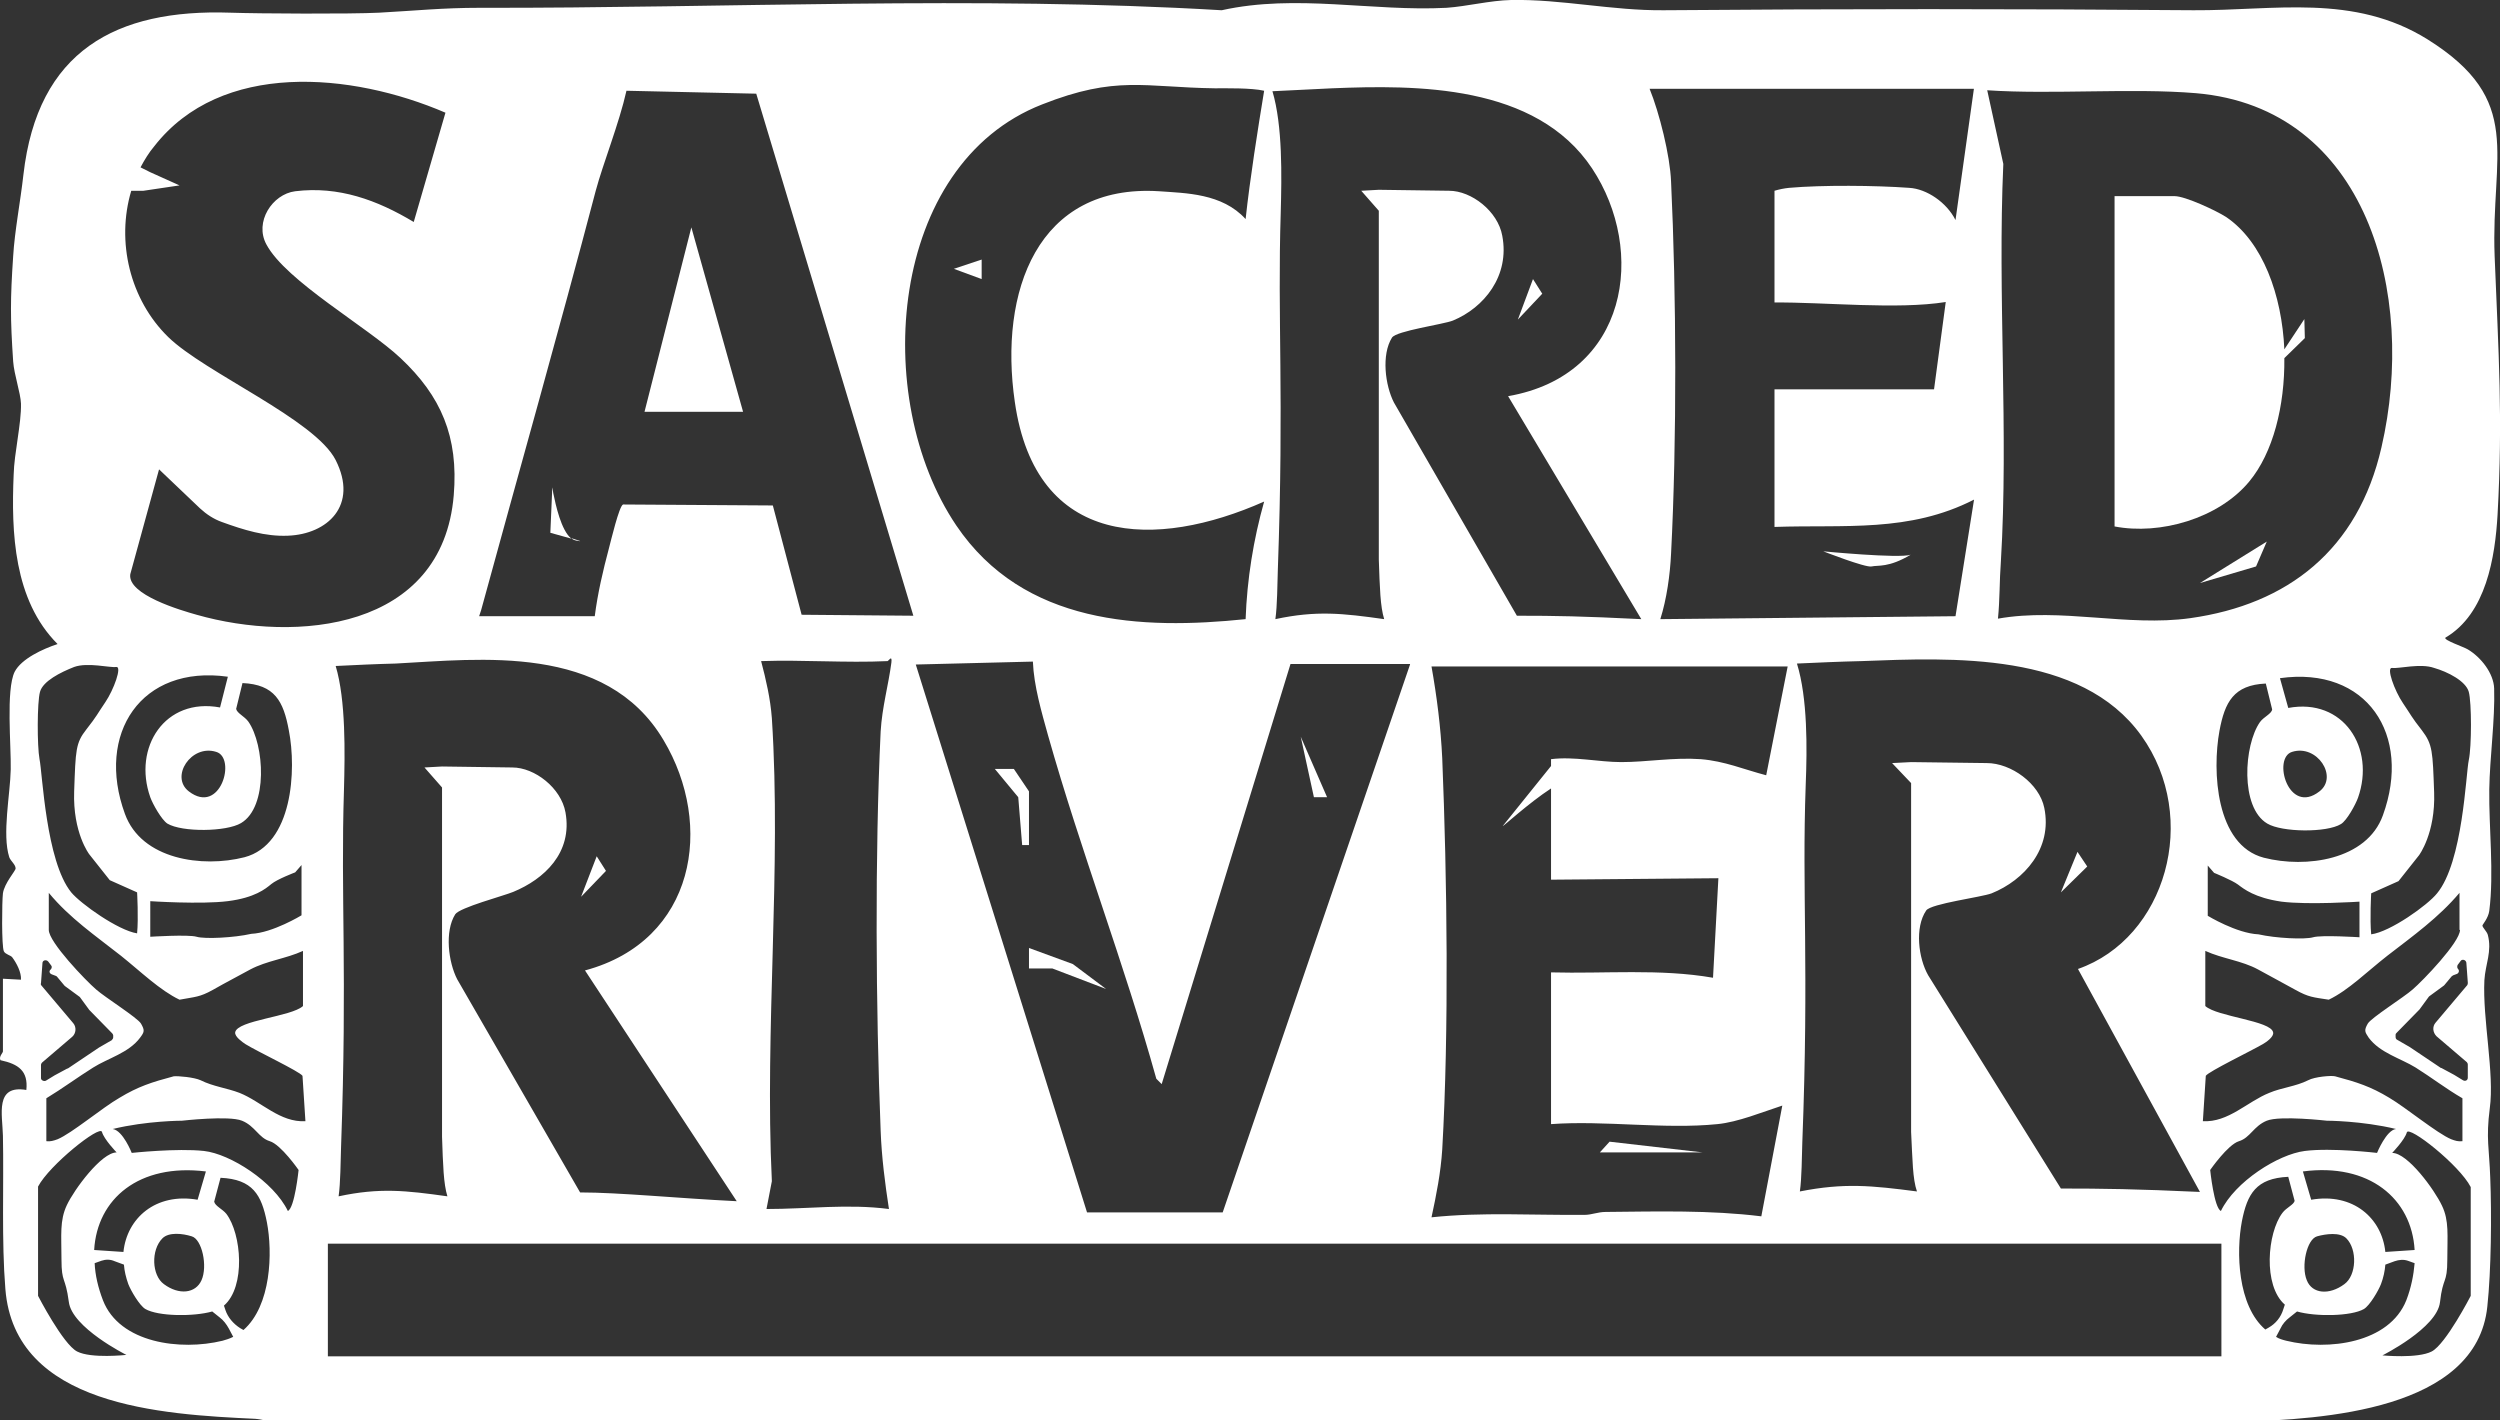 <svg xmlns="http://www.w3.org/2000/svg" xmlns:xlink="http://www.w3.org/1999/xlink" id="Layer_1" x="0px" y="0px" viewBox="0 0 512.4 291.1" style="enable-background:new 0 0 512.4 291.1;" xml:space="preserve"><rect x="0" y="0" width="512.4" height="291.1" fill="#333333" stroke="none"/><style type="text/css">	.st0{fill:#FFFFFF;}</style><g>	<polygon class="st0" points="272,163.4 266.6,151 269.3,163.4  "></polygon>	<polygon class="st0" points="201.2,53.2 195.5,55.1 201.2,57.2  "></polygon>	<path class="st0" d="M461,98.7c4.9-5.9,7.3-15.5,7.2-25.3l4.2-4.1l-0.1-3.9l-4.1,6.2c-0.5-11.1-4.4-22-11.9-27.1  c-2-1.3-8.4-4.3-10.6-4.3h-12.3v67.7C442.7,109.7,454.7,106.3,461,98.7z"></path>	<polygon class="st0" points="141.7,46.6 132.1,84.4 152.3,84.4  "></polygon>	<polygon class="st0" points="122.3,175.5 119.1,183.8 124.2,178.5  "></polygon>	<path class="st0" d="M118.1,110.8c1.6,0.3,0.6,0-1-0.5C117.4,110.6,117.7,110.7,118.1,110.8z"></path>	<polygon class="st0" points="462.4,116.1 464.6,111 450.9,119.5  "></polygon>	<path class="st0" d="M113.4,101.1c-0.1-0.8-0.2-1.2-0.2-1.2l-0.4,9.3c0,0,2.5,0.7,4.3,1.2C115,108.7,113.9,103.5,113.4,101.1z"></path>	<polygon class="st0" points="425.8,174.6 422.4,182.9 427.8,177.6  "></polygon>	<path class="st0" d="M383.6,116.1c1.3-0.3,3.5,0.3,8-2.4c-2.4,0.8-17.9-0.7-17.9-0.7S382.4,116.4,383.6,116.1z"></path>	<path class="st0" d="M511.9,105.5c1.1-20,0.2-32.9-0.6-53c-0.8-20.9,6.2-31.9-13.7-44.4c-15.2-9.5-31.5-5.9-48-6  c-36.2-0.3-72.4-0.3-108.6,0C330.4,2.2,320-0.2,309.7,0c-4.3,0.1-9,1.3-13.2,1.6c-15.2,0.8-30.8-2.9-46.1,0.5  C199.7-0.9,149.1,1.7,98.3,1.6c-7.6,0-13.2,0.6-20.6,1C71.8,2.9,53,2.8,47.2,2.6C23.8,1.8,7.7,10.4,4.8,35.8  c-0.6,5.4-1.8,11.6-2.1,16.7c-0.6,9-0.6,12.6,0,21.6c0.2,2.7,1.5,6.4,1.6,8.6c0.1,4.1-1.4,10.2-1.5,14.6c-0.5,11.8,0,25.7,9,34.7  C8.8,133,4.4,135,3,137.7c-1.8,3.7-0.7,15.2-0.8,20c-0.1,5.1-1.8,13.3-0.3,18c0.3,0.8,1.3,1.5,1.3,2.3c0,0.5-2.3,3-2.6,5.1  c-0.2,1.6-0.3,10.9,0.2,11.9c0.3,0.6,1.4,0.8,1.7,1.2c0.9,1.2,1.9,3.1,1.8,4.6l-3.7-0.2v14.9c0,0.3-0.9,1.1-0.5,1.8  c3.7,0.8,5.7,2.2,5.3,6.1c-6.5-1.1-4.9,5-4.8,9.4c0.2,10-0.3,21.6,0.5,31.4c1.9,24,32,25.7,51.2,26.6c1.4,0.1,2.7,0.6,4.2,0.6  h402.7c16.8-0.5,48.4-2.3,50.6-23.6c0.8-7.4,0.9-18.9,0.6-26.4c-0.2-6-0.9-8-0.1-14.2c1-7.2-1.5-18.3-1.1-26.3  c0.2-3.3,1.6-5.9,0.7-9.3c-0.2-0.7-1.1-1.5-1.1-1.9c0-0.2,1.2-1.5,1.4-3c1-7.8-0.1-17.1,0-24.9c0.1-6.5,1.2-14.3,1-20.7  c-0.1-3.1-2.7-6.4-5.4-8c-0.8-0.5-5-1.9-4.6-2.4C509.6,125.8,511.4,114.1,511.9,105.5z M450.1,19.1c35,3,45.3,41.1,38,72.6  c-4.8,21-19.2,32.2-39.2,35c-12.9,1.8-26.4-2.2-39.4,0.1c0.4-3.9,0.3-7.8,0.6-11.7c1.6-26.5-0.7-54.8,0.5-81.5l-3.3-15.1  C420.7,19.4,436.9,18,450.1,19.1z M499.4,212.4l6.2,5.3c0.1,0.1,0.2,0.3,0.2,0.5v2.7c0,0.5-0.5,0.8-1,0.5l-1.8-1.1l-2.6-1.4  c0,0,0,0-0.1,0l-6.4-4.3c0,0,0,0,0,0l-2.6-1.5c-0.2-0.1-0.3-0.3-0.3-0.6v-0.4c0-0.2,0.1-0.3,0.2-0.4l4.6-4.7c0,0,0,0,0.1-0.1  l1.9-2.6c0,0,0.1-0.1,0.1-0.1l3-2.2c0,0,0.1-0.1,0.1-0.1l1.5-1.8c0.1-0.1,0.2-0.1,0.3-0.2l0.8-0.3c0.4-0.2,0.5-0.7,0.2-1  c-0.2-0.2-0.2-0.5-0.1-0.8l0.6-0.8c0.3-0.5,1.1-0.3,1.2,0.3l0.3,4.1c0,0.2,0,0.3-0.1,0.5l-6.5,7.7  C498.5,210.4,498.6,211.6,499.4,212.4z M504.2,190.6c0,2.5-7.6,10.4-9.7,12.2c-1.8,1.6-8.5,5.8-9.2,7c-0.8,1.4-0.6,1.7,0.2,2.9  c2.3,3.1,6.5,4.2,9.6,6.1c3.2,2,6.3,4.4,9.6,6.3v8.8c-0.9,0.1-1.5-0.1-2.3-0.4c-2.9-1.2-9.3-6.5-12.7-8.5  c-3.8-2.3-6.6-3.2-11.1-4.4c-0.8-0.2-4.2,0.1-5.5,0.8c-2.6,1.3-5.4,1.5-8,2.6c-4.5,1.8-8.4,6.1-13.6,5.8l0.6-9.3  c0.6-0.9,9.3-5.1,11.7-6.5c0.7-0.4,2.3-1.5,2.1-2.4c-0.4-2.4-11.5-3.2-13.9-5.4v-11.3c3.5,1.6,7.5,2,10.8,3.8  c2.9,1.6,5,2.7,7.7,4.2c2.7,1.5,3.6,1.5,6.8,2c4-1.9,7.9-5.8,12-9c5.3-4.1,10.5-7.8,14.8-12.9V190.6z M452.5,187.7v-10.3l1.3,1.5  c0,0,3.7,1.5,4.9,2.4c1.2,0.9,3.4,2.7,8.9,3.5c5.5,0.7,16,0,16,0v7.3c0,0-7.8-0.5-9.5,0c-1.7,0.5-7.7,0.2-11.2-0.6  C458.4,191.3,452.5,187.7,452.5,187.7z M464,175.8c-9.9-2.6-10.6-17.8-9.1-26c1.1-5.9,2.9-9.4,9.5-9.7l1.3,5.3  c-0.1,0.9-1.7,1.5-2.5,2.6c-3.3,4.7-4.1,17.5,1.5,20.8c3,1.8,12.2,1.9,15.1,0.1c1.2-0.7,3-4,3.5-5.4c3.6-10.2-3-20.5-14.3-18.4  l-1.7-6.1c17.8-2.5,27.1,11.6,21.1,28.1C485.1,176.3,472.6,178,464,175.8z M469.8,154.1c5.1-1.6,9.5,5.1,5.6,8.1  C469,167.2,465.7,155.3,469.8,154.1z M419,165.6c-1-5-6.8-9.2-11.8-9.2l-15.5-0.2l-3.9,0.2l3.9,4.1V232c0.3,5.8,0.3,9.6,1.2,12.2  c-9.2-1.2-14.9-1.8-24,0c0.4-2.8,0.4-7.2,0.5-10c1.4-36.4-0.1-51.3,0.7-73.4c0.3-7.4,0.4-17.7-1.8-24.8c4.4-0.2,8.8-0.4,13.2-0.5  c18.5-0.7,45-2,57.4,15.3c12.1,16.9,5,41.5-13,47.8l25,45.7c-13-0.6-20-0.7-28.5-0.7l-27.2-43.7c-2-3.5-2.8-9.8-0.4-13.3  c1-1.4,11.3-2.7,13.4-3.5C414.9,180.4,420.7,173.9,419,165.6z M404.6,18l-3.8,27.1c-1.8-3.6-5.9-6.4-9.5-6.6  c-6.9-0.5-17.8-0.6-24.6,0c-1,0.1-2,0.3-3,0.6V62c10.1-0.1,25.1,1.5,35.1-0.1l-2.4,17.9l-32.7,0V108c14.4-0.5,27.6,1.2,40.9-5.6  l-3.8,23.9l-60.5,0.6c1.3-4.1,2-9.1,2.2-13.4c1.2-23,1.1-53.3,0-76.3c-0.2-5.3-2.4-14.1-4.4-19H404.6z M317.9,161.6v18.7l34.3-0.3  l-1.1,20.4c-10.9-1.9-22.2-0.8-33.2-1.1v31.1c10.9-0.8,23.3,1.1,34.1,0c4.2-0.4,9.3-2.5,13.3-3.8l-4.3,22.7  c-10.5-1.3-21.3-1-31.9-0.9c-1.6,0-2.9,0.6-4.3,0.6c-10.4,0.1-21-0.6-31.4,0.5c1-4.6,1.9-9.2,2.2-13.9c1.4-24.4,1-55.6,0-80.2  c-0.3-6.3-1.1-12.6-2.2-18.8l73,0l-4.4,22.3c-4.6-1.2-8.5-2.9-13.4-3.3c-5.6-0.4-11,0.6-16.3,0.6c-4.6,0-9.7-1.2-14.4-0.6v1.4  l-9.9,12.3C308,169.5,313.3,164.6,317.9,161.6z M273,18.1c17.2-0.7,41.8-0.9,53.3,16.4c11.2,16.9,7.5,42.4-17.2,46.7l27.3,45.7  c-12.1-0.6-17.5-0.7-25.5-0.7l-25.2-43.7c-1.8-3.5-2.6-9.8-0.4-13.3c0.9-1.4,10.5-2.7,12.5-3.5c6.3-2.6,11.7-9.1,10.1-17.4  c-0.9-5-6.3-9.2-10.9-9.2l-14.4-0.2l-3.6,0.2l3.6,4.1v71.5c0.2,5.8,0.3,9.6,1.1,12.2c-8.5-1.2-13.9-1.8-22.3,0  c0.4-2.8,0.4-7.2,0.5-10c1.3-36.4-0.1-51.3,0.6-73.4c0.2-7.4,0.4-17.7-1.7-24.8C264.8,18.5,268.9,18.3,273,18.1z M289,136.2  l-38.4,112.3l-27.8,0l-35.1-112.3l24-0.6c0.2,5,1.8,10.4,3.1,15.1c6.7,23.7,15.6,46.7,22.2,70.4l1.1,1.1l26.4-86.1H289z   M213.6,21.4c15.2-6,20.9-3.5,35.4-3.3c2.3,0,7.5-0.1,10.1,0.5c-1.3,7.9-2.9,18-3.8,26.3c-4.8-5.3-12.3-5.3-17.7-5.7  c-25-1.6-32.9,20.6-29.6,43.2c4.3,30,29,30.2,51.1,20.4c-2.2,7.8-3.5,15.9-3.8,24.1c-21.3,2.2-45.5,1.2-59.3-19.2  C178.4,81.6,182.1,33.7,213.6,21.4z M98.6,125.1c8-29.3,15.8-56.7,23.5-86c1.5-5.6,4.8-13.8,6.3-20.5l26.6,0.6l32.2,107l-22.9-0.2  l-5.9-22.4l-30.7-0.2c-0.8,0.3-2.5,7.5-2.9,9c-1.2,4.5-2.3,9.2-2.9,13.9l-23.7,0L98.6,125.1z M180.5,231.8c0.2,5.4,0.9,10.8,1.7,16  c-8.4-1.1-16.7,0-25.1,0l1.1-5.7c-1.5-31.1,2-64,0-94.9c-0.3-4-1.2-7.9-2.2-11.7c8.6-0.3,17.3,0.4,25.9,0c0.2,0,1-1.4,0.8,0.3  c-0.6,4.6-1.9,9.1-2.2,14.1C179.3,175.2,179.5,206.6,180.5,231.8z M136,151.7c10.4,17.4,6.6,41.1-16.1,47.2l31.1,47.3  c-12.1-0.6-24.1-1.8-32.1-1.8l-25.2-43.7c-1.8-3.5-2.6-9.8-0.4-13.3c0.9-1.4,10-3.8,11.9-4.6c6.3-2.6,12.2-8,10.7-16.3  c-0.9-5-6.3-9.2-10.9-9.2l-14.4-0.2l-3.6,0.2l3.6,4.1V233c0.2,5.8,0.3,9.6,1.1,12.2c-8.5-1.2-13.9-1.8-22.3,0  c0.4-2.8,0.4-7.2,0.5-10c1.3-36.4-0.1-51.3,0.6-73.4c0.2-7.4,0.4-18.3-1.7-25.3c4.1-0.2,8.2-0.4,12.3-0.5  C98.3,135.1,124.2,131.8,136,151.7z M26.9,39.1h2.5l7.4-1.1l-6-2.7l-2-1c0.8-1.5,1.7-3,2.8-4.3C45.3,12.4,72,14.8,91.3,23.1  l-6.5,22.4c-7.5-4.5-15.4-7.4-24.3-6.3c-4.7,0.6-8.4,6.3-5.9,10.9c4,7.5,20.7,16.9,27.5,23.3c8.3,7.8,11.9,16.1,10.9,28.1  c-2.3,27.7-32.4,30.3-52.7,24.5c-3.2-0.9-14.2-4.1-13.6-8.3l5.9-21.5l8.4,8c1.3,1.2,2.8,2.2,4.5,2.8c4.4,1.6,8.9,3,13.5,2.8  c8.1-0.3,14.5-6.2,9.8-15.5c-4.2-8.3-26.8-17.9-34.3-25.2C26.6,61.4,23.8,49.5,26.9,39.1z M45.1,145c-11.3-2.1-17.9,8.2-14.3,18.4  c0.5,1.4,2.3,4.6,3.5,5.4c3,1.8,12.1,1.7,15.1-0.1c5.6-3.3,4.8-16.1,1.5-20.8c-0.8-1.1-2.3-1.7-2.5-2.6l1.3-5.3  c6.6,0.3,8.4,3.7,9.5,9.7c1.6,8.1,0.8,23.4-9.1,26c-8.6,2.2-21.1,0.5-24.5-8.9c-6-16.4,3.3-30.6,21.1-28.1L45.1,145z M38.7,162.2  c-3.9-3,0.5-9.7,5.6-8.1C48.5,155.3,45.2,167.2,38.7,162.2z M30.7,184.7c0,0,10.5,0.7,16,0s7.7-2.5,8.9-3.5s4.9-2.4,4.9-2.4  l1.3-1.5v10.3c0,0-5.9,3.6-10.3,3.8c-3.5,0.8-9.5,1.1-11.2,0.6c-1.7-0.5-9.5,0-9.5,0V184.7z M8.2,141.8c0.6-2.2,4.2-4,7-5.1  c2.8-1,7.3,0.2,8.6,0c1.3-0.2-0.5,4.7-2.2,7.2c-1.7,2.5-1.7,2.8-3.9,5.6c-2.2,2.8-2.2,4.2-2.5,12.7s3.1,12.9,3.1,12.9l4.2,5.3  l5.6,2.5c0,0,0.3,5.3,0,8.4c-3.9-0.6-11.6-6.1-13.5-8.4c-5.2-6.4-5.9-24.5-6.5-27.3C7.6,152.9,7.6,143.9,8.2,141.8z M10.6,199.7  l0.8,0.3c0.1,0,0.2,0.1,0.3,0.2l1.5,1.8c0,0,0.1,0.1,0.1,0.1l3,2.2c0,0,0.1,0.1,0.1,0.1l1.9,2.6c0,0,0,0,0.1,0.1l4.6,4.7  c0.1,0.1,0.2,0.3,0.2,0.4v0.4c0,0.2-0.1,0.4-0.3,0.6l-2.6,1.5c0,0,0,0,0,0l-6.4,4.3c0,0,0,0-0.1,0l-2.6,1.4l-1.8,1.1  c-0.4,0.2-1-0.1-1-0.5v-2.7c0-0.2,0.1-0.4,0.2-0.5l6.2-5.3c0.8-0.7,0.9-2,0.2-2.8l-6.5-7.7c-0.1-0.1-0.2-0.3-0.1-0.5l0.3-4.1  c0-0.6,0.8-0.8,1.2-0.3l0.6,0.8c0.2,0.2,0.1,0.6-0.1,0.8C10,199,10.1,199.5,10.6,199.7z M15.8,277c-2.9-1.5-8-11.4-8-11.4v-22.4  c2.3-4.4,12.7-12.7,13.1-11.2c0.4,1.5,3,4.2,3,4.2c-3.1,0-8.7,7.6-10.2,10.8c-1.5,3.2-1.1,6.1-1.1,11.1c0,5,0.8,3.4,1.5,8.7  c0.6,5.3,11.8,10.9,11.8,10.9S18.7,278.5,15.8,277z M40.5,245.9c-8.6-1.5-14.5,3.8-15.2,10.7l-6-0.4c0.6-10.5,9.2-17.8,22.9-16.1  L40.5,245.9z M41.3,262.4c-1.2,2.7-4.6,3.1-7.7,0.8c-2.5-1.8-2.7-7-0.3-9.4c1.3-1.3,4.1-1,6-0.4C41.4,254,42.6,259.5,41.3,262.4z   M45.6,274.8c-8.6,2.1-21.1,0.5-24.5-8.3c-1-2.6-1.6-5.2-1.7-7.6l1.4-0.5c0.9-0.3,1.8-0.3,2.7,0.1l1.9,0.7c0.1,1.3,0.4,2.6,0.9,4  c0.5,1.3,2.3,4.4,3.5,5.1c2.6,1.5,9.8,1.6,13.7,0.5l1.5,1.2c0.8,0.6,1.4,1.4,1.9,2.3l0.9,1.7C47,274.4,46.3,274.6,45.6,274.8z   M49.9,272.6l-0.7-0.4c-1.4-0.9-2.5-2.2-3-3.7l-0.3-0.9c4.5-3.9,3.6-14.7,0.5-18.8c-0.8-1-2.3-1.6-2.5-2.5l1.3-4.9  c6.6,0.3,8.4,3.5,9.5,9.1C55.9,256.7,55.6,267.6,49.9,272.6z M59,248.2c-2.9-6-11.8-11.7-17.2-12.3c-5.5-0.6-14.8,0.4-14.8,0.4  s-1.8-4.6-3.9-4.9c7-1.7,14.2-1.7,14.2-1.7s9.6-1.1,12.3,0s3.4,3.5,5.7,4.2c2.3,0.7,5.9,5.9,5.9,5.9S60.4,247.6,59,248.2z   M49.1,224c-2.6-1-5.4-1.3-8-2.6c-1.3-0.6-4.6-0.9-5.5-0.8c-4.5,1.2-7.3,2.1-11.1,4.4c-3.5,2-9.8,7.3-12.7,8.5  c-0.8,0.3-1.5,0.5-2.3,0.4v-8.8c3.3-2,6.4-4.3,9.6-6.3c3-1.9,7.3-3,9.6-6.1c0.9-1.2,1-1.5,0.2-2.9c-0.7-1.2-7.4-5.4-9.2-7  c-2.1-1.8-9.7-9.7-9.7-12.2V183c4.3,5.2,9.6,8.8,14.8,12.9c4,3.2,8,7.1,12,9c3.2-0.6,4.1-0.5,6.8-2c2.8-1.6,4.8-2.6,7.7-4.2  c3.4-1.8,7.3-2.2,10.8-3.8v11.3c-2.4,2.2-13.5,2.9-13.9,5.4c-0.1,0.9,1.5,2,2.1,2.4c2.4,1.5,11.1,5.6,11.7,6.5l0.6,9.3  C57.4,230.1,53.6,225.8,49.1,224z M455.2,278H67.2v-23.1h388.1V278z M455.2,248.2c-1.4-0.6-2.2-8.4-2.2-8.4s3.6-5.2,5.9-5.9  c2.3-0.7,3-3.1,5.7-4.2c2.7-1.1,12.3,0,12.3,0s7.1,0,14.2,1.7c-2,0.2-3.9,4.9-3.9,4.9s-9.3-1.1-14.8-0.4S458.1,242.2,455.2,248.2z   M473.7,245.9l-1.7-5.8c13.6-1.8,22.3,5.6,22.9,16.1l-6,0.4C488.2,249.7,482.3,244.4,473.7,245.9z M480.5,263.2  c-3.1,2.3-6.6,2-7.7-0.8c-1.2-2.9,0-8.4,2.1-9c1.8-0.5,4.7-0.9,6,0.4C483.2,256.1,483,261.4,480.5,263.2z M465,272.1l-0.7,0.4  c-5.7-4.9-6-15.9-4.8-22.2c1.1-5.6,2.9-8.8,9.5-9.1l1.3,4.9c-0.1,0.8-1.7,1.4-2.5,2.5c-3.1,4.1-4,14.9,0.5,18.8l-0.3,0.9  C467.5,270,466.4,271.3,465,272.1z M468.6,274.8c-0.8-0.2-1.5-0.4-2.1-0.8l0.9-1.7c0.4-0.9,1.1-1.7,1.9-2.3l1.5-1.2  c3.8,1.1,11.1,1,13.7-0.5c1.2-0.7,3-3.8,3.5-5.1c0.5-1.3,0.8-2.7,0.9-4l1.9-0.7c0.9-0.3,1.8-0.4,2.7-0.1l1.4,0.5  c-0.2,2.4-0.7,5-1.7,7.6C489.7,275.3,477.2,276.9,468.6,274.8z M506.4,265.6c0,0-5.1,9.9-8,11.4c-2.9,1.5-10.1,0.8-10.1,0.8  s11.2-5.6,11.8-10.9c0.6-5.3,1.5-3.7,1.5-8.7c0-5,0.4-8-1.1-11.1c-1.5-3.2-7-10.8-10.2-10.8c0,0,2.6-2.7,3-4.2  c0.4-1.5,10.8,6.7,13.1,11.2V265.6z M506,141.8c0.6,2.2,0.6,11.2,0,14c-0.6,2.8-1.2,20.9-6.5,27.3c-1.9,2.4-9.6,7.9-13.5,8.4  c-0.3-3.1,0-8.4,0-8.4l5.6-2.5l4.2-5.3c0,0,3.4-4.5,3.1-12.9c-0.3-8.4-0.3-9.8-2.5-12.7c-2.2-2.8-2.2-3.1-3.9-5.6  c-1.7-2.5-3.5-7.4-2.2-7.2s5.8-1,8.6,0C501.7,137.7,505.4,139.6,506,141.8z"></path>	<polygon class="st0" points="329.9,234 327.9,236.2 349,236.2  "></polygon>	<polygon class="st0" points="210.9,162.2 207.8,157.6 203.9,157.6 208.7,163.4 209.5,173.2 210.9,173.2  "></polygon>	<polygon class="st0" points="210.9,194.3 210.9,198.5 215.7,198.5 226.7,202.7 219.9,197.6  "></polygon>	<polygon class="st0" points="314.2,57.2 311.1,65.5 316.1,60.2  "></polygon></g></svg>